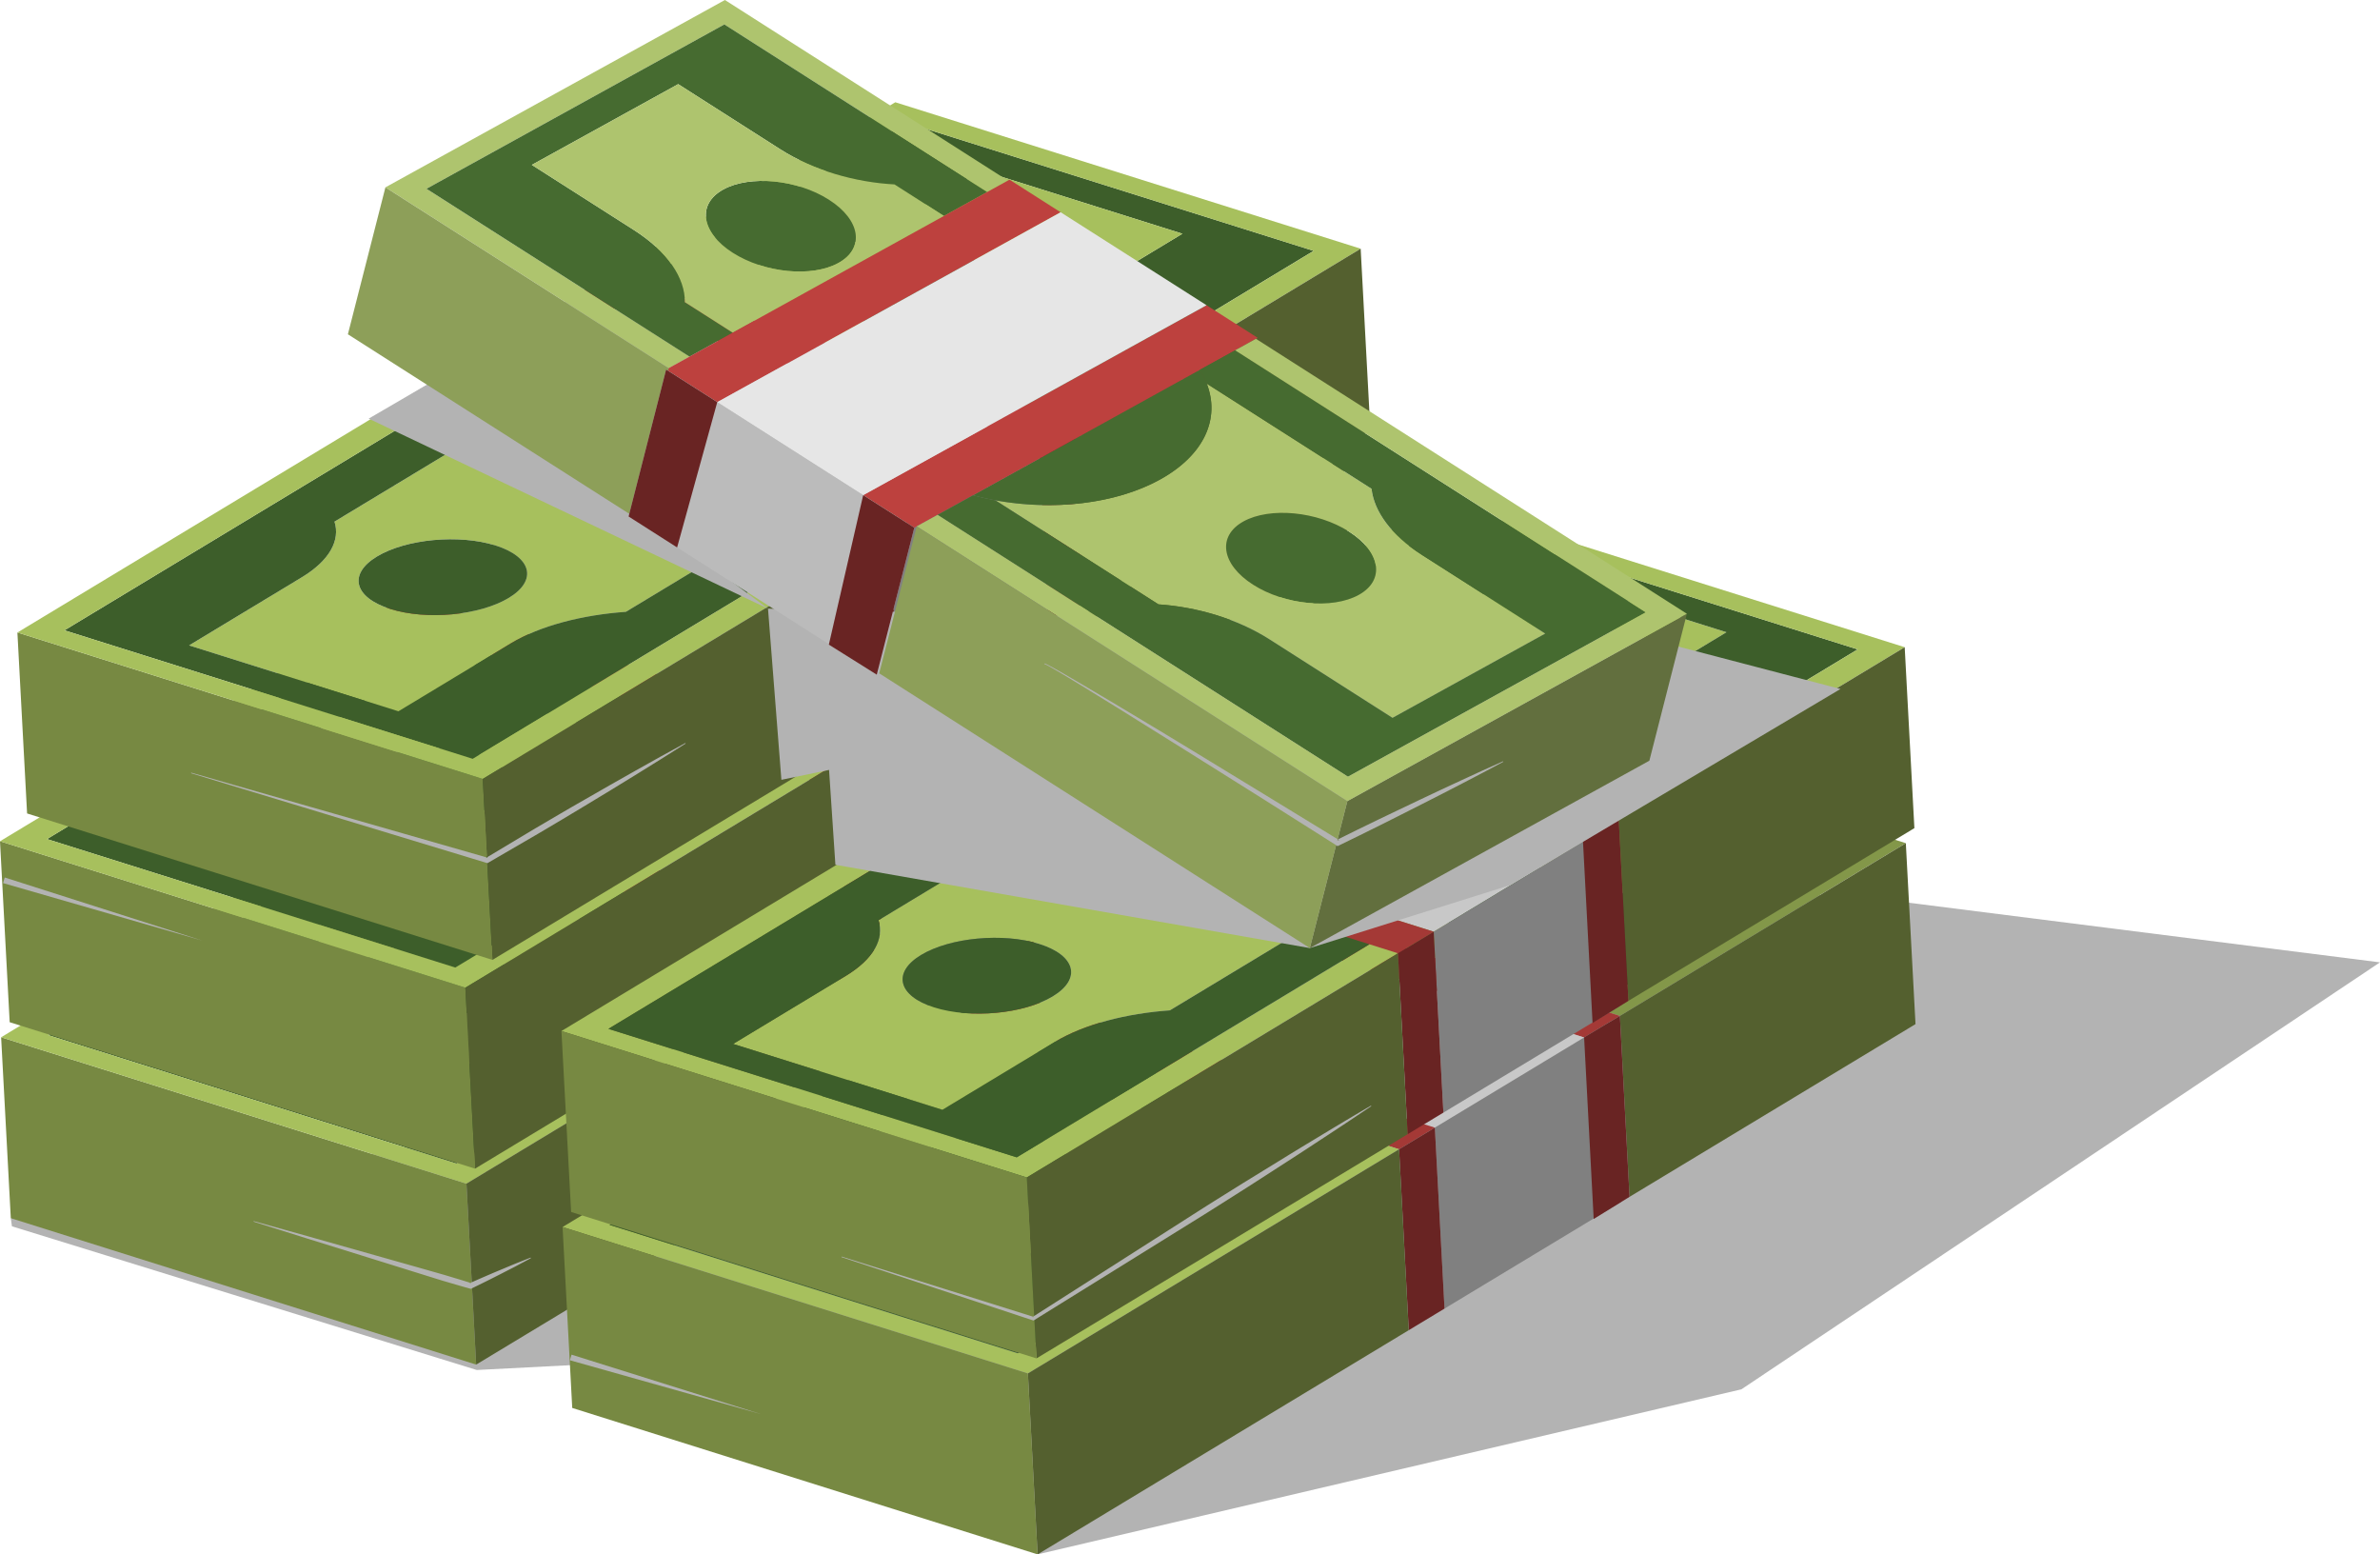 <svg xmlns="http://www.w3.org/2000/svg" width="141.286" height="92.254"><g data-name="Group 307" clip-path="url(&quot;#a&quot;)"><g data-name="Group 280"><g data-name="Group 279" clip-path="url(&quot;#b&quot;)"><g data-name="Group 278"><g data-name="Group 277"><g data-name="Group 276" transform="translate(.641 53.003)" clip-path="url(&quot;#c&quot;)"><path d="m27.661 28.308 13.796-.715L60.954 39.25l41.78-9.795 37.91-25.341L108.13 0 0 19.297l.068.483 27.593 8.528Z" fill="#b3b3b3" fill-rule="evenodd" data-name="Path 312"/></g></g></g></g></g><path d="m.641 72.3 27.626 8.69-.575-10.738-27.625-8.69.574 10.737Z" fill="#778942" fill-rule="evenodd" data-name="Path 313"/><g data-name="Group 306"><g data-name="Group 305" clip-path="url(&quot;#d&quot;)"><path d="M49.6 40.028c1.727-1.04 4.87-1.333 7.028-.654 2.16.679 2.513 2.073.79 3.114-1.728 1.04-4.871 1.332-7.03.654-2.159-.68-2.512-2.074-.789-3.114" fill="#3d5e2a" fill-rule="evenodd" data-name="Path 314"/><path d="m52.78 31.285 24.238 7.625-15.877 9.587-3.515-1.109 4.22-2.548c-.568-1.176.018-2.502 1.85-3.608l5.53-3.34-11.904-3.746-5.532 3.34c-1.79 1.079-4.393 1.727-7.052 1.887l-4.296 2.594-3.515-1.109 15.854-9.573Z" fill="#3d5e2a" fill-rule="evenodd" data-name="Path 315"/><path d="m57.322 34.146 11.905 3.746-5.531 3.34c-1.832 1.106-2.418 2.432-1.85 3.608l-4.22 2.549-17.184-5.422 4.296-2.594c2.66-.16 5.263-.808 7.044-1.882l5.54-3.345Zm.091 8.345c1.728-1.044 1.375-2.438-.785-3.117-2.157-.679-5.301-.387-7.025.651-1.727 1.043-1.374 2.438.786 3.117 2.158.679 5.301.387 7.024-.651" fill="#839749" fill-rule="evenodd" data-name="Path 316"/><path d="m35.236 40.324 1.691.534 3.515 1.109 17.184 5.422 3.515 1.108 1.693.534-.516.312-1.607.97-27.598-8.707 1.606-.97.454-.274.063-.038Z" fill="#a43936" fill-rule="evenodd" data-name="Path 317"/><path d="M16.932 58.296c1.683-1.015 2.306-2.215 1.959-3.315l8.444-5.099.495.156c.198 1.57 2.08 3.14 5.4 4.184 3.308 1.04 7.3 1.326 10.776.92l.513.162-8.332 5.03c-2.58.183-5.087.824-6.82 1.867l-6.682 4.035-12.426-3.909 6.673-4.03Zm11.512-1.902c-2.158-.679-5.302-.387-7.026.652-1.727 1.043-1.374 2.437.785 3.117 2.157.678 5.303.386 7.028-.654 1.725-1.042 1.372-2.436-.787-3.115" fill="#839749" fill-rule="evenodd" data-name="Path 318"/><path d="m27.83 50.038 16.176 5.104c-3.475.406-7.468.12-10.776-.92-3.32-1.044-5.202-2.613-5.4-4.184" fill="#3d5e2a" fill-rule="evenodd" data-name="Path 319"/><path d="m24.25 46.958 27.599 8.707-2.123 1.281-27.598-8.707 2.122-1.281Z" fill="#a43936" fill-rule="evenodd" data-name="Path 320"/><path d="m33.113 41.606 27.598 8.707 1.607-.97-10.47 6.322-27.598-8.707-2.122 1.281 10.985-6.633Z" fill="#c8c8c8" fill-rule="evenodd" data-name="Path 321"/><path d="M21.414 57.048c1.728-1.041 4.872-1.333 7.03-.654 2.16.68 2.512 2.073.79 3.114-1.728 1.04-4.874 1.333-7.03.655-2.16-.68-2.513-2.074-.79-3.115" fill="#3d5e2a" fill-rule="evenodd" data-name="Path 322"/><path d="M27.094 69.056 2.857 61.432 23.82 48.773l3.515 1.11-8.444 5.098c.347 1.1-.276 2.3-1.959 3.315l-6.673 4.03 12.426 3.91 6.675-4.03c1.74-1.048 4.246-1.69 6.827-1.871l8.332-5.031 3.514 1.108-20.939 12.644Z" fill="#3d5e2a" fill-rule="evenodd" data-name="Path 323"/><path d="m52.183 30.09 27.625 8.69-16.974 10.251-1.693-.534 15.877-9.587-24.237-7.625-15.854 9.573-1.692-.534-.516.312-1.606.97-10.985 6.633 1.692.534L2.857 61.431l24.238 7.625 20.938-12.644 1.693.534-22.034 13.306-27.625-8.69L52.183 30.09Z" fill="#a7c05d" fill-rule="evenodd" data-name="Path 324"/><path d="m79.808 38.78.575 10.739-16.975 10.25-.574-10.737L79.808 38.78Z" fill="#54602f" fill-rule="evenodd" data-name="Path 325"/><path d="m62.318 49.343.574 10.738-10.469 6.322-.574-10.738 10.469-6.322Z" fill="gray" fill-rule="evenodd" data-name="Path 326"/><path d="m62.834 49.031.574 10.739-2.128 1.28-.574-10.738 2.128-1.28Z" fill="#692423" fill-rule="evenodd" data-name="Path 327"/><path d="m51.849 55.665.574 10.738-2.122 1.282-.575-10.739 2.123-1.281Z" fill="#692423" fill-rule="evenodd" data-name="Path 328"/><path d="m49.726 56.946.575 10.739L28.267 80.99l-.575-10.738 22.034-13.306Z" fill="#54602f" fill-rule="evenodd" data-name="Path 329"/><path d="M82.929 51.29c1.727-1.04 4.87-1.332 7.028-.653 2.16.68 2.513 2.073.79 3.114-1.728 1.04-4.871 1.333-7.03.654-2.158-.68-2.512-2.073-.788-3.114" fill="#3d5e2a" fill-rule="evenodd" data-name="Path 330"/><path d="m90.65 45.41 11.906 3.745-5.531 3.34c-1.832 1.106-2.418 2.433-1.85 3.609l-4.22 2.548L73.77 53.23l4.296-2.594c2.66-.16 5.263-.808 7.044-1.881l5.54-3.345Zm.093 8.344c1.727-1.044 1.374-2.438-.786-3.117-2.157-.679-5.302-.387-7.024.651-1.728 1.044-1.374 2.438.785 3.117 2.158.679 5.301.387 7.025-.651" fill="#839749" fill-rule="evenodd" data-name="Path 331"/><path d="m86.11 42.548 24.237 7.625-15.877 9.588-3.515-1.11 4.22-2.547c-.568-1.176.017-2.503 1.85-3.609l5.53-3.34-11.904-3.745-5.532 3.34c-1.79 1.078-4.393 1.727-7.052 1.886l-4.296 2.594-3.515-1.109 15.853-9.573Z" fill="#3d5e2a" fill-rule="evenodd" data-name="Path 332"/><path d="m85.512 41.353 27.625 8.69-16.974 10.252-1.693-.534 15.876-9.588L86.11 42.55 70.256 52.12l-1.692-.534 16.948-10.234Z" fill="#839749" fill-rule="evenodd" data-name="Path 333"/><path d="m68.563 51.587 1.693.534 3.515 1.11 17.184 5.42 3.515 1.11 1.693.534-.517.311-1.606.97-27.598-8.707 2.058-1.244.063-.038Z" fill="#a43936" fill-rule="evenodd" data-name="Path 334"/><path d="m61.159 61.301 16.175 5.104c-3.474.406-7.467.12-10.775-.92-3.32-1.044-5.202-2.613-5.4-4.184" fill="#3d5e2a" fill-rule="evenodd" data-name="Path 335"/><path d="m68.5 51.625-2.058 1.244 27.598 8.707 1.606-.97-10.468 6.322-27.6-8.707.16-.096 10.762-6.5Z" fill="#c8c8c8" fill-rule="evenodd" data-name="Path 336"/><path d="m57.578 58.22 27.6 8.708-2.123 1.282-27.598-8.708.4-.242 1.721-1.04Z" fill="#a43936" fill-rule="evenodd" data-name="Path 337"/><path d="M50.261 69.56c1.682-1.016 2.306-2.216 1.959-3.316l8.444-5.099.495.156c.198 1.57 2.08 3.14 5.4 4.184 3.308 1.04 7.3 1.326 10.775.92l.514.162-8.332 5.03c-2.58.183-5.087.824-6.82 1.867L56.014 77.5 43.588 73.59l6.673-4.03Zm11.512-1.903c-2.158-.679-5.302-.387-7.026.652-1.728 1.043-1.374 2.438.785 3.117 2.156.678 5.3.386 7.024-.653 1.73-1.042 1.376-2.437-.783-3.116" fill="#839749" fill-rule="evenodd" data-name="Path 338"/><path d="M54.743 68.311c1.728-1.04 4.872-1.333 7.03-.654 2.159.68 2.512 2.073.788 3.114-1.729 1.041-4.873 1.333-7.029.655-2.16-.68-2.512-2.074-.79-3.115" fill="#3d5e2a" fill-rule="evenodd" data-name="Path 339"/><path d="m61.02 81.515-27.624-8.69L55.858 59.26l-.401.242 1.692.534-20.963 12.659 24.237 7.625 20.94-12.644 1.692.534L61.02 81.515Z" fill="#a7c05d" fill-rule="evenodd" data-name="Path 340"/><path d="m60.423 80.32-24.237-7.625L57.15 60.036l3.515 1.11-8.444 5.098c.347 1.1-.277 2.3-1.959 3.315l-6.673 4.03 12.426 3.91 6.675-4.03c1.74-1.048 4.246-1.69 6.827-1.871l8.332-5.031 3.515 1.109-20.94 12.644Z" fill="#3d5e2a" fill-rule="evenodd" data-name="Path 341"/><path d="m113.137 50.044.575 10.738-16.975 10.251-.574-10.738 16.974-10.251Z" fill="#54602f" fill-rule="evenodd" data-name="Path 342"/><path d="m95.646 60.606.575 10.739-10.469 6.321-.574-10.738 10.468-6.322Z" fill="gray" fill-rule="evenodd" data-name="Path 343"/><path d="m96.163 60.295.574 10.738-2.129 1.314-.569-10.776 2.124-1.276Z" fill="#692423" fill-rule="evenodd" data-name="Path 344"/><path d="m85.178 66.928.574 10.739-2.122 1.28-.575-10.737 2.123-1.282Z" fill="#692423" fill-rule="evenodd" data-name="Path 345"/><path d="m83.055 68.21.574 10.738-22.033 13.306-.575-10.739L83.055 68.21Z" fill="#54602f" fill-rule="evenodd" data-name="Path 346"/><path d="m61.02 81.515.576 10.739-27.626-8.691-.574-10.739 27.625 8.691Z" fill="#778942" fill-rule="evenodd" data-name="Path 347"/><path d="M27.625 58.62 28.2 69.36.575 60.669 0 49.928l27.625 8.691Z" fill="#778942" fill-rule="evenodd" data-name="Path 348"/><path d="M49.533 28.396c1.727-1.04 4.87-1.332 7.028-.654 2.16.68 2.513 2.074.79 3.114-1.727 1.041-4.871 1.333-7.029.654-2.16-.679-2.513-2.073-.79-3.114" fill="#3d5e2a" fill-rule="evenodd" data-name="Path 349"/><path d="m52.714 19.654 24.237 7.625-15.877 9.587-3.515-1.109 4.22-2.548c-.568-1.176.018-2.502 1.85-3.609l5.53-3.34-11.904-3.745-5.532 3.34c-1.79 1.078-4.392 1.727-7.051 1.887l-4.297 2.594-3.515-1.11 15.854-9.572Z" fill="#3d5e2a" fill-rule="evenodd" data-name="Path 350"/><path d="M57.255 22.515 69.16 26.26l-5.53 3.34c-1.833 1.107-2.42 2.433-1.851 3.609l-4.22 2.548-17.184-5.421 4.297-2.595c2.659-.16 5.262-.808 7.044-1.881l5.539-3.345Zm.092 8.344c1.727-1.043 1.374-2.438-.786-3.117-2.157-.678-5.301-.386-7.024.652-1.728 1.043-1.374 2.437.785 3.116 2.158.679 5.302.387 7.025-.65" fill="#a7c05d" fill-rule="evenodd" data-name="Path 351"/><path d="m35.169 28.693 1.692.534 3.514 1.109 17.184 5.421 3.515 1.109 1.693.534-.516.312-1.607.97-27.598-8.708 1.607-.97.453-.273.063-.038Z" fill="#a43936" fill-rule="evenodd" data-name="Path 352"/><path d="M16.865 46.665c1.683-1.016 2.306-2.215 1.96-3.315l8.443-5.1.495.157c.199 1.57 2.08 3.14 5.4 4.183 3.308 1.04 7.3 1.327 10.776.92l.513.162-8.331 5.031c-2.581.182-5.088.823-6.82 1.866l-6.683 4.035-12.426-3.908 6.673-4.031Zm11.512-1.903c-2.158-.678-5.302-.386-7.026.652-1.727 1.044-1.374 2.438.785 3.117 2.158.679 5.303.386 7.028-.653 1.725-1.042 1.372-2.436-.787-3.116" fill="#a7c05d" fill-rule="evenodd" data-name="Path 353"/><path d="m27.763 38.407 16.176 5.103c-3.475.407-7.468.12-10.776-.92-3.32-1.044-5.201-2.613-5.4-4.183" fill="#3d5e2a" fill-rule="evenodd" data-name="Path 354"/><path d="m24.184 35.326 27.598 8.708-2.123 1.28-27.598-8.706 2.123-1.282Z" fill="#a43936" fill-rule="evenodd" data-name="Path 355"/><path d="m33.046 29.974 27.598 8.707 1.607-.97-10.47 6.323-27.597-8.708-2.123 1.282 10.985-6.634Z" fill="#c8c8c8" fill-rule="evenodd" data-name="Path 356"/><path d="M21.347 45.417c1.728-1.041 4.872-1.333 7.03-.655 2.16.68 2.512 2.074.79 3.115-1.728 1.04-4.873 1.333-7.03.654-2.16-.68-2.513-2.073-.79-3.114" fill="#3d5e2a" fill-rule="evenodd" data-name="Path 357"/><path d="M27.028 57.425 2.79 49.8l20.962-12.658 3.515 1.109-8.444 5.099c.347 1.1-.276 2.3-1.959 3.315l-6.673 4.03 12.426 3.91 6.675-4.03c1.74-1.049 4.247-1.69 6.828-1.872l8.33-5.031 3.516 1.109-20.94 12.644Z" fill="#3d5e2a" fill-rule="evenodd" data-name="Path 358"/><path d="m52.116 18.458 27.625 8.691L62.767 37.4l-1.693-.534 15.877-9.587-24.237-7.625-15.853 9.573-1.692-.534-.516.312-1.607.97-10.985 6.633 1.692.534L2.791 49.8l24.237 7.625 20.939-12.644 1.692.534L27.625 58.62 0 49.93l52.116-31.472Z" fill="#a7c05d" fill-rule="evenodd" data-name="Path 359"/><path d="m79.741 27.149.575 10.738-16.974 10.251-.575-10.738 16.974-10.251Z" fill="#54602f" fill-rule="evenodd" data-name="Path 360"/><path d="m62.25 37.712.575 10.738-10.468 6.322-.575-10.739 10.469-6.321Z" fill="gray" fill-rule="evenodd" data-name="Path 361"/><path d="m62.767 37.4.575 10.738-2.128 1.28-.575-10.737 2.128-1.281Z" fill="#692423" fill-rule="evenodd" data-name="Path 362"/><path d="m51.782 44.034.574 10.738-2.122 1.281-.575-10.738 2.123-1.281Z" fill="#692423" fill-rule="evenodd" data-name="Path 363"/><path d="m49.66 45.315.574 10.738L28.2 69.36l-.575-10.739L49.66 45.315Z" fill="#54602f" fill-rule="evenodd" data-name="Path 364"/><path d="m28.658 46.231.575 10.739-27.625-8.691-.575-10.739 27.625 8.691Z" fill="#778942" fill-rule="evenodd" data-name="Path 365"/><path d="M50.566 16.007c1.727-1.04 4.87-1.333 7.028-.654 2.16.68 2.513 2.074.79 3.114-1.727 1.04-4.871 1.333-7.029.654-2.16-.68-2.513-2.073-.79-3.114" fill="#3d5e2a" fill-rule="evenodd" data-name="Path 366"/><path d="m53.747 7.265 24.237 7.624-15.877 9.588-3.515-1.11 4.22-2.547c-.568-1.176.018-2.502 1.85-3.609l5.53-3.34-11.904-3.745-5.532 3.34c-1.79 1.078-4.392 1.727-7.051 1.886l-4.296 2.594-3.515-1.109 15.853-9.572Z" fill="#3d5e2a" fill-rule="evenodd" data-name="Path 367"/><path d="m58.288 10.126 11.905 3.745-5.53 3.34c-1.833 1.107-2.42 2.433-1.851 3.609l-4.22 2.548-17.184-5.422 4.297-2.594c2.659-.16 5.262-.808 7.044-1.881l5.539-3.345Zm.092 8.344c1.727-1.043 1.374-2.438-.786-3.117-2.157-.679-5.301-.387-7.024.651-1.728 1.044-1.374 2.438.785 3.117 2.158.679 5.302.387 7.025-.651" fill="#a7c05d" fill-rule="evenodd" data-name="Path 368"/><path d="m36.202 16.304 1.692.533 3.514 1.11 17.184 5.42 3.515 1.11 1.693.534-.516.311-1.607.97-27.598-8.707 1.607-.97.453-.273.063-.038Z" fill="#a43936" fill-rule="evenodd" data-name="Path 369"/><path d="M17.898 34.275c1.683-1.015 2.306-2.215 1.96-3.315l8.443-5.099.495.156c.199 1.571 2.08 3.14 5.4 4.184 3.308 1.04 7.301 1.326 10.776.92l.513.162-8.331 5.03c-2.581.183-5.088.824-6.82 1.867l-6.683 4.035-12.426-3.909 6.673-4.03Zm11.512-1.902c-2.158-.679-5.302-.387-7.026.652-1.727 1.043-1.374 2.438.786 3.117 2.157.678 5.302.386 7.027-.653 1.726-1.042 1.372-2.437-.787-3.116" fill="#a7c05d" fill-rule="evenodd" data-name="Path 370"/><path d="m28.796 26.017 16.176 5.104c-3.475.406-7.468.12-10.776-.92-3.32-1.044-5.201-2.613-5.4-4.184" fill="#3d5e2a" fill-rule="evenodd" data-name="Path 371"/><path d="m25.217 22.937 27.598 8.707-2.123 1.282-27.598-8.707 2.123-1.282Z" fill="#a43936" fill-rule="evenodd" data-name="Path 372"/><path d="m34.08 17.585 27.597 8.707 1.607-.97-10.47 6.322-27.597-8.707-2.123 1.282 10.985-6.634Z" fill="#c8c8c8" fill-rule="evenodd" data-name="Path 373"/><path d="M22.38 33.028c1.728-1.042 4.872-1.334 7.03-.655 2.16.68 2.512 2.074.79 3.114-1.728 1.04-4.873 1.333-7.03.655-2.16-.68-2.513-2.074-.79-3.114" fill="#3d5e2a" fill-rule="evenodd" data-name="Path 374"/><path d="M28.06 45.036 3.825 37.41l20.962-12.659 3.515 1.11-8.444 5.098c.347 1.1-.276 2.3-1.958 3.315l-6.674 4.031 12.426 3.91 6.675-4.031c1.74-1.048 4.247-1.69 6.828-1.871l8.331-5.031L49 32.392 28.06 45.036Z" fill="#3d5e2a" fill-rule="evenodd" data-name="Path 375"/><path d="m53.15 6.07 27.624 8.69L63.8 25.01l-1.693-.533 15.877-9.587-24.237-7.626-15.853 9.573-1.692-.533-.516.311-1.607.97-10.985 6.634 1.692.533L3.824 37.411l24.237 7.625L49 32.392l1.692.534L28.658 46.23l-27.625-8.69L53.149 6.069Z" fill="#a7c05d" fill-rule="evenodd" data-name="Path 376"/><path d="m80.774 14.76.575 10.738L64.375 35.75 63.8 25.011 80.774 14.76Z" fill="#54602f" fill-rule="evenodd" data-name="Path 377"/><path d="m63.284 25.322.574 10.739-10.468 6.322-.575-10.739 10.469-6.322Z" fill="gray" fill-rule="evenodd" data-name="Path 378"/><path d="m63.8 25.01.575 10.74-2.128 1.28-.575-10.739 2.128-1.28Z" fill="#692423" fill-rule="evenodd" data-name="Path 379"/><path d="m52.815 31.644.575 10.739-2.123 1.281-.575-10.738 2.123-1.282Z" fill="#692423" fill-rule="evenodd" data-name="Path 380"/><path d="m50.692 32.926.575 10.738L29.233 56.97l-.575-10.739 22.034-13.305Z" fill="#54602f" fill-rule="evenodd" data-name="Path 381"/><path d="M82.862 39.66c1.727-1.041 4.87-1.333 7.028-.654 2.16.679 2.513 2.073.79 3.114-1.727 1.04-4.871 1.332-7.029.654-2.16-.68-2.513-2.074-.79-3.115" fill="#3d5e2a" fill-rule="evenodd" data-name="Path 382"/><path d="m90.584 33.778 11.905 3.746-5.53 3.34c-1.833 1.106-2.42 2.432-1.851 3.608l-4.22 2.548L73.704 41.6l4.297-2.594c2.659-.16 5.262-.808 7.043-1.882l5.54-3.345Zm.092 8.344c1.727-1.043 1.374-2.437-.786-3.117-2.157-.678-5.301-.386-7.024.652-1.728 1.043-1.374 2.437.785 3.116 2.158.68 5.302.387 7.025-.65" fill="#a7c05d" fill-rule="evenodd" data-name="Path 383"/><path d="m86.043 30.917 24.237 7.625-15.877 9.587-3.515-1.109 4.22-2.548c-.568-1.176.018-2.502 1.85-3.608l5.53-3.34-11.904-3.746-5.532 3.34c-1.79 1.079-4.392 1.727-7.051 1.887l-4.297 2.594-3.514-1.109 15.853-9.573Z" fill="#3d5e2a" fill-rule="evenodd" data-name="Path 384"/><path d="m85.445 29.722 27.625 8.69-16.974 10.251-1.693-.534 15.877-9.587-24.237-7.625L70.19 40.49l-1.693-.534 16.948-10.234Z" fill="#a7c05d" fill-rule="evenodd" data-name="Path 385"/><path d="m68.496 39.956 1.694.534 3.514 1.109 17.184 5.421 3.515 1.11 1.693.533-.516.312-1.607.97-27.598-8.707 2.058-1.244.063-.038Z" fill="#a43936" fill-rule="evenodd" data-name="Path 386"/><path d="m61.092 49.67 16.176 5.103c-3.475.407-7.468.121-10.776-.92-3.32-1.044-5.202-2.612-5.4-4.183" fill="#3d5e2a" fill-rule="evenodd" data-name="Path 387"/><path d="m68.433 39.994-2.058 1.244 27.598 8.707 1.607-.97-10.47 6.322-27.598-8.708.159-.095 10.762-6.5Z" fill="#c8c8c8" fill-rule="evenodd" data-name="Path 388"/><path d="m57.511 46.59 27.6 8.707-2.123 1.281-27.598-8.707.4-.242 1.721-1.04Z" fill="#a43936" fill-rule="evenodd" data-name="Path 389"/><path d="M50.194 57.928c1.682-1.016 2.306-2.215 1.959-3.315l8.444-5.1.495.157c.198 1.57 2.08 3.14 5.4 4.183 3.308 1.041 7.3 1.327 10.776.92l.513.162-8.332 5.031c-2.58.182-5.087.823-6.82 1.867l-6.682 4.035-12.426-3.91 6.673-4.03Zm11.512-1.902c-2.158-.68-5.302-.387-7.026.652-1.727 1.043-1.374 2.437.785 3.116 2.157.679 5.3.387 7.025-.652 1.729-1.043 1.375-2.437-.784-3.116" fill="#a7c05d" fill-rule="evenodd" data-name="Path 390"/><path d="M54.676 56.68c1.728-1.041 4.872-1.333 7.03-.655 2.16.68 2.512 2.074.788 3.114-1.729 1.041-4.873 1.333-7.029.655-2.159-.68-2.512-2.073-.79-3.114" fill="#3d5e2a" fill-rule="evenodd" data-name="Path 391"/><path d="m60.954 69.884-27.625-8.691L55.79 47.629l-.401.242 1.692.534L36.12 61.063l24.237 7.625 20.939-12.644 1.692.534-22.034 13.306Z" fill="#a7c05d" fill-rule="evenodd" data-name="Path 392"/><path d="m60.357 68.688-24.238-7.625 20.963-12.658 3.515 1.109-8.444 5.099c.347 1.1-.277 2.3-1.959 3.315l-6.673 4.03 12.426 3.91 6.675-4.03c1.74-1.049 4.247-1.69 6.827-1.872l8.332-5.03 3.515 1.108-20.94 12.644Z" fill="#3d5e2a" fill-rule="evenodd" data-name="Path 393"/><path d="m113.07 38.412.575 10.739L96.67 59.4l-.574-10.738 16.974-10.25Z" fill="#54602f" fill-rule="evenodd" data-name="Path 394"/><path d="m95.58 48.975.574 10.738-10.469 6.322-.574-10.738 10.469-6.322Z" fill="gray" fill-rule="evenodd" data-name="Path 395"/><path d="m96.096 48.663.575 10.739-2.13 1.313-.569-10.775 2.124-1.277Z" fill="#692423" fill-rule="evenodd" data-name="Path 396"/><path d="m85.11 55.297.575 10.738-2.122 1.281-.575-10.738 2.123-1.281Z" fill="#692423" fill-rule="evenodd" data-name="Path 397"/><path d="m82.988 56.578.575 10.738-22.034 13.306-.575-10.738 22.034-13.306Z" fill="#54602f" fill-rule="evenodd" data-name="Path 398"/><path d="m60.954 69.884.575 10.738-27.625-8.69-.575-10.739 27.625 8.69Z" fill="#778942" fill-rule="evenodd" data-name="Path 399"/><g data-name="Group 283"><g data-name="Group 282"><g data-name="Group 281" transform="translate(21.886 22.033)" clip-path="url(&quot;#e&quot;)"><path d="M23.706 14.092 0 2.813 4.825 0l18.881 14.092Z" fill="#b3b3b3" fill-rule="evenodd" data-name="Path 400"/></g></g></g><g data-name="Group 286"><g data-name="Group 285"><g data-name="Group 284" transform="translate(45.592 36.126)" clip-path="url(&quot;#f&quot;)"><path d="m0 0 .794 10.157 2.83-.588L4 15.2l28.165 4.944 11.885-3.735L63.666 4.766l-13.59-3.554L0 0Z" fill="#b3b3b3" fill-rule="evenodd" data-name="Path 401"/></g></g></g><path d="m79.985 47.547-2.228 8.722 20.155-11.12 2.228-8.722-20.155 11.12Z" fill="#626f3e" fill-rule="evenodd" data-name="Path 402"/><path d="M49.207 11.853c-1.89-1.204-4.697-1.476-6.27-.607-1.577.87-1.323 2.55.565 3.754 1.89 1.205 4.696 1.476 6.27.607 1.575-.869 1.322-2.55-.565-3.754" fill="#466b30" fill-rule="evenodd" data-name="Path 403"/><path d="M43.034 0 22.88 11.119l16.82 10.73 1.233-.683-15.616-9.962L43 1.45l15.598 9.95 1.235-.682L43.034 0Z" fill="#aec46e" fill-rule="evenodd" data-name="Path 404"/><path d="m43 1.449-17.683 9.755 15.616 9.962 2.566-1.418-2.844-1.814c.015-1.425-1.013-3-3.021-4.281l-6.061-3.867 8.687-4.792 6.06 3.867c1.957 1.247 4.442 1.96 6.78 2.084l2.935 1.872 2.564-1.418-15.598-9.95Z" fill="#466b30" fill-rule="evenodd" data-name="Path 405"/><path d="M46.324 8.864c1.953 1.244 4.438 1.956 6.777 2.08l2.934 1.873-12.536 6.93-2.844-1.813c.015-1.425-1.013-3-3.021-4.281l-6.061-3.867 8.687-4.792 6.064 3.87Zm-2.82 6.138c1.888 1.203 4.694 1.474 6.268.605 1.576-.869 1.323-2.55-.568-3.755-1.888-1.203-4.693-1.475-6.268-.606-1.576.87-1.322 2.55.568 3.756" fill="#aec46e" fill-rule="evenodd" data-name="Path 406"/><path d="m59.929 10.664-.095.053-1.235.682-2.564 1.418-12.536 6.93-2.566 1.419-1.234.682-.155.086 3.035 1.934 20.384-11.27-3.034-1.934Z" fill="#bd413e" fill-rule="evenodd" data-name="Path 407"/><path d="M80.09 31.553c-1.891-1.204-4.697-1.476-6.272-.606-1.576.869-1.321 2.549.568 3.754 1.89 1.205 4.696 1.476 6.27.607 1.576-.868 1.323-2.55-.567-3.755" fill="#466b30" fill-rule="evenodd" data-name="Path 408"/><path d="m71.639 22.77 9.782 6.24c.144 1.329 1.154 2.752 2.996 3.927l7.314 4.666-9.066 5.002-7.317-4.668c-1.898-1.21-4.3-1.915-6.578-2.068l-9.679-6.174c3.396.622 7.117.23 9.77-1.232 2.651-1.464 3.578-3.638 2.778-5.692m2.75 11.932c1.887 1.203 4.693 1.474 6.268.605 1.575-.868 1.322-2.55-.57-3.756-1.888-1.203-4.694-1.475-6.27-.605-1.574.869-1.32 2.549.572 3.756" fill="#aec46e" fill-rule="evenodd" data-name="Path 409"/><path d="M71.223 21.952 57.76 29.394c.435.118.88.218 1.33.3 3.395.623 7.117.232 9.77-1.231 2.65-1.464 3.578-3.638 2.778-5.692a4.809 4.809 0 0 0-.416-.82" fill="#466b30" fill-rule="evenodd" data-name="Path 410"/><path d="m71.626 18.117-20.384 11.27 3.034 1.934 20.385-11.27-3.035-1.934Z" fill="#bd413e" fill-rule="evenodd" data-name="Path 411"/><path d="M62.963 12.598 42.58 23.868l-3.035-1.934 14.732 9.387.146-.08 1.234-.683 2.105-1.164 13.462-7.442 2.1-1.161 1.234-.683.104-.057-20.385 11.27-3.034-1.934 20.384-11.27-8.663-5.52Z" fill="#e6e6e6" fill-rule="evenodd" data-name="Path 412"/><path d="m80.02 46.1 17.682-9.757-24.38-15.552-2.099 1.16c.17.27.308.544.416.82l9.782 6.24c.144 1.328 1.154 2.751 2.996 3.926l7.314 4.666-9.066 5.002-7.312-4.665c-1.903-1.213-4.304-1.918-6.583-2.071l-9.679-6.174c-.45-.083-.894-.183-1.33-.3l-2.105 1.163L80.02 46.099Z" fill="#466b30" fill-rule="evenodd" data-name="Path 413"/><path d="m79.985 47.547 20.155-11.12-25.583-16.319-1.235.683 24.38 15.552-17.682 9.756-24.364-15.541-1.234.682 25.563 16.307Z" fill="#aec46e" fill-rule="evenodd" data-name="Path 414"/><path d="m22.88 11.119-2.228 8.721 16.82 10.73 2.227-8.722L22.88 11.12Z" fill="#8d9f59" fill-rule="evenodd" data-name="Path 415"/><path d="m39.544 21.934-2.228 8.721 14.732 9.387 2.228-8.721-14.732-9.387Z" fill="#bbb" fill-rule="evenodd" data-name="Path 416"/><path d="m54.422 31.24-2.228 8.722 25.563 16.307 2.228-8.722L54.422 31.24Z" fill="#8d9f59" fill-rule="evenodd" data-name="Path 417"/><path d="m54.276 31.32-3.034-1.933-2.038 8.872 2.844 1.783 2.228-8.721Z" fill="#692423" fill-rule="evenodd" data-name="Path 418"/><path d="m42.579 23.867-3.035-1.933-2.228 8.721 2.88 1.836 2.383-8.624Z" fill="#692423" fill-rule="evenodd" data-name="Path 419"/><g data-name="Group 289"><g data-name="Group 288"><g data-name="Group 287" transform="translate(11.344 44.1)" clip-path="url(&quot;#g&quot;)"><path d="m.01 1.759 17.608 5.05-.124.016 2.932-1.756 1.474-.865c.49-.29.985-.571 1.48-.855l1.482-.85c.493-.285.99-.563 1.487-.842L27.84.822 29.34 0l.017.03-1.445.914-1.452.902c-.484.299-.968.6-1.456.894l-1.462.886c-.487.295-.973.591-1.464.88l-1.47.872-2.955 1.717-.06.034-.064-.019L0 1.792l.01-.033Z" fill="#b3b3b3" fill-rule="evenodd" data-name="Path 420"/></g></g></g><g data-name="Group 292"><g data-name="Group 291"><g data-name="Group 290" transform="translate(15.052 72.474)" clip-path="url(&quot;#h&quot;)"><path d="m.01 0 3.235.905 3.232.914 3.232.914 1.616.46.804.242c.268.08.535.163.802.249l-.118.008c.601-.266 1.203-.53 1.81-.782.304-.126.606-.256.91-.38.307-.121.61-.247.919-.364l.014.032c-.288.16-.58.31-.87.466-.29.153-.585.3-.877.451a81.03 81.03 0 0 1-1.766.878l-.053.026-.064-.017c-.27-.074-.54-.15-.808-.23l-.806-.235-1.604-.498-3.207-1-3.206-.998L0 .033.01 0Z" fill="#b3b3b3" fill-rule="evenodd" data-name="Path 421"/></g></g></g><g data-name="Group 295"><g data-name="Group 294"><g data-name="Group 293" transform="translate(49.954 65.62)" clip-path="url(&quot;#i&quot;)"><path d="m.01 8.959 11.408 3.583-.087.01 9.989-6.375c.832-.53 1.673-1.049 2.51-1.574l2.523-1.551c.84-.52 1.688-1.025 2.533-1.538A214.74 214.74 0 0 1 31.433 0l.019.03c-.82.552-1.64 1.101-2.467 1.642-.827.54-1.65 1.087-2.481 1.619l-2.49 1.605c-.835.528-1.666 1.06-2.505 1.583l-10.067 6.25-.042.027-.046-.015L0 8.992l.01-.033Z" fill="#b3b3b3" fill-rule="evenodd" data-name="Path 422"/></g></g></g><g data-name="Group 298"><g data-name="Group 297"><g data-name="Group 296" transform="translate(33.83 80.4)" clip-path="url(&quot;#j&quot;)"><path d="m.099 0 11.243 3.527L0 .332.099 0Z" fill="#b3b3b3" fill-rule="evenodd" data-name="Path 423"/></g></g></g><g data-name="Group 301"><g data-name="Group 300"><g data-name="Group 299" transform="translate(.182 52.08)" clip-path="url(&quot;#k&quot;)"><path d="m.1 0 11.736 3.747L0 .332.1 0Z" fill="#b3b3b3" fill-rule="evenodd" data-name="Path 424"/></g></g></g><g data-name="Group 304"><g data-name="Group 303"><g data-name="Group 302" transform="translate(61.998 39.375)" clip-path="url(&quot;#l&quot;)"><path d="M.007 0C.115.032.205.088.3.135l.28.153.555.314 1.103.642 2.194 1.301c1.46.871 2.917 1.75 4.37 2.634l4.356 2.655 4.354 2.66-.17-.01c.815-.408 1.635-.804 2.455-1.203.409-.201.822-.393 1.233-.59l1.234-.588c.822-.394 1.65-.776 2.476-1.16.413-.193.827-.384 1.242-.572.415-.188.83-.378 1.247-.562l.015.03c-.4.218-.804.43-1.207.643-.403.214-.807.424-1.212.633-.81.418-1.619.84-2.433 1.248l-1.22.617c-.407.205-.812.414-1.222.614-.816.404-1.632.811-2.453 1.206l-.09.043-.08-.052-4.312-2.726-4.32-2.712-4.328-2.701-2.17-1.34-1.09-.66-.55-.324C.374.226.19.108 0 .034L.007 0Z" fill="#b3b3b3" fill-rule="evenodd" data-name="Path 425"/></g></g></g></g></g></g><defs><clipPath id="c"><path d="M0 0h140.645v39.25H0V0z" data-name="Rectangle 88"/></clipPath><clipPath id="b"><path d="M0 0h141.286v92.254H0V0z" data-name="Rectangle 89"/></clipPath><clipPath id="e"><path d="M0 0h23.706v14.092H0V0z" data-name="Rectangle 90"/></clipPath><clipPath id="f"><path d="M0 0h63.666v20.143H0V0z" data-name="Rectangle 91"/></clipPath><clipPath id="g"><path d="M0 0h29.357v7.13H0V0z" data-name="Rectangle 92"/></clipPath><clipPath id="h"><path d="M0 0h16.466v4.02H0V0z" data-name="Rectangle 93"/></clipPath><clipPath id="i"><path d="M0 0h31.452v12.756H0V0z" data-name="Rectangle 94"/></clipPath><clipPath id="j"><path d="M0 0h11.342v3.528H0V0z" data-name="Rectangle 95"/></clipPath><clipPath id="k"><path d="M0 0h11.836v3.748H0V0z" data-name="Rectangle 96"/></clipPath><clipPath id="l"><path d="M0 0h27.245v10.843H0V0z" data-name="Rectangle 97"/></clipPath><clipPath id="d"><path d="M0 0h141.286v92.254H0V0z" data-name="Rectangle 98"/></clipPath><clipPath id="a"><path d="M0 0h141.286v92.254H0V0z" data-name="Rectangle 99"/></clipPath></defs></svg>